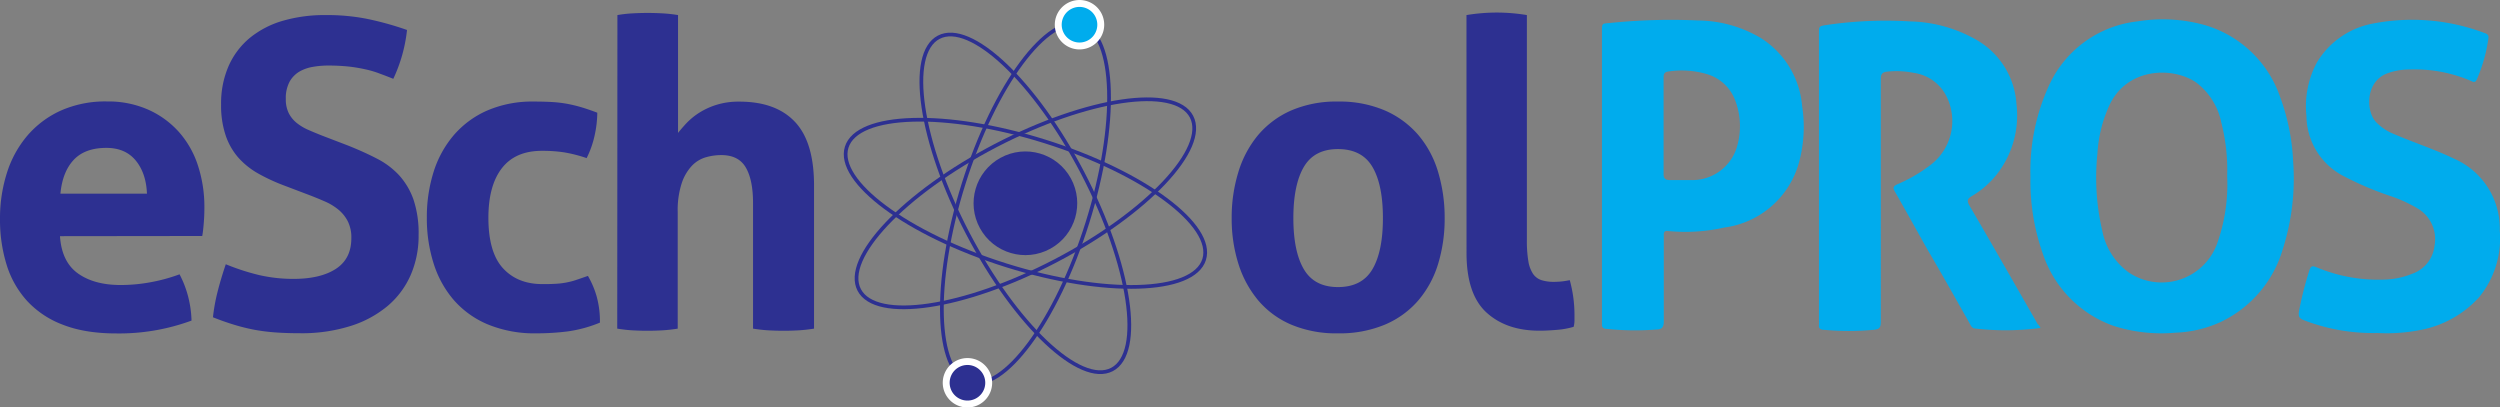 <svg id="Layer_1" data-name="Layer 1" xmlns="http://www.w3.org/2000/svg" viewBox="0 0 995.04 162.18"><rect x="0" y="0" width="995.04" height="162.18" fill="#808080" stroke="none"/><defs><style>.cls-1,.cls-4{fill:#2d3091;}.cls-2{fill:none;stroke:#2d3091;stroke-width:1.48px;}.cls-2,.cls-3,.cls-4{stroke-miterlimit:10;}.cls-3,.cls-5{fill:#00aced;}.cls-3,.cls-4{stroke:#fff;stroke-width:2.75px;}</style></defs><path class="cls-1" d="M23.87,94q.69,10.23,7.17,14.84t17.05,4.6a65.62,65.62,0,0,0,11.85-1.11,68,68,0,0,0,11.52-3.15,40.75,40.75,0,0,1,3.24,8.18,42.78,42.78,0,0,1,1.53,10.24,83.36,83.36,0,0,1-30,5.11q-12.28,0-21.07-3.41a37.28,37.28,0,0,1-14.32-9.47,38,38,0,0,1-8.19-14.4A60.38,60.38,0,0,1,0,87.14,59.55,59.55,0,0,1,2.73,68.89a42.61,42.61,0,0,1,8.1-14.84,38.38,38.38,0,0,1,13.3-10,43.63,43.63,0,0,1,18.5-3.67A39.3,39.3,0,0,1,59,43.65a36.05,36.05,0,0,1,12.2,8.87A37.47,37.47,0,0,1,78.79,65.9a53,53,0,0,1,2.56,16.63q0,3.24-.26,6.4c-.17,2.1-.37,3.78-.6,5ZM58.49,77.07Q58.16,68.9,54,63.86c-2.78-3.35-6.68-5-11.67-5q-8.53,0-13,4.78T24.05,77.07Z"/><path class="cls-1" d="M113.07,73.83A73.7,73.7,0,0,1,102.66,69a31.05,31.05,0,0,1-7.84-6.31,26.16,26.16,0,0,1-5-8.79A37.11,37.11,0,0,1,88,41.61a37.11,37.11,0,0,1,3-15.35,30.51,30.51,0,0,1,8.44-11.18,37.13,37.13,0,0,1,13.13-6.81A59.72,59.72,0,0,1,129.78,6,81.63,81.63,0,0,1,146.07,7.5,123.7,123.7,0,0,1,162,11.93a60.55,60.55,0,0,1-5.46,19.44c-1.7-.68-3.44-1.36-5.2-2a38.83,38.83,0,0,0-5.62-1.71A64.92,64.92,0,0,0,139,26.51a77.31,77.31,0,0,0-8.53-.42,34.78,34.78,0,0,0-5.88.51,16.26,16.26,0,0,0-5.38,1.87,10.72,10.72,0,0,0-3.92,4,13.74,13.74,0,0,0-1.53,6.91,12.23,12.23,0,0,0,1.19,5.71A12,12,0,0,0,118.18,49a20.47,20.47,0,0,0,4.61,2.73c1.7.74,3.41,1.45,5.11,2.13l10.24,3.92q6.48,2.56,11.76,5.29a31.77,31.77,0,0,1,9,6.74,28.5,28.5,0,0,1,5.71,9.72,42.17,42.17,0,0,1,2,14.07,39,39,0,0,1-3.15,15.86,34,34,0,0,1-9.12,12.27,43,43,0,0,1-14.75,8,64.58,64.58,0,0,1-20.21,2.9q-5.62,0-10.07-.34a76.92,76.92,0,0,1-8.44-1.11,77.58,77.58,0,0,1-7.92-2c-2.62-.8-5.35-1.76-8.19-2.9A72.3,72.3,0,0,1,86.63,116c.91-3.58,2-7.18,3.24-10.83a89.47,89.47,0,0,0,13.48,4.36A60.34,60.34,0,0,0,116.82,111q10.74,0,16.88-4t6.14-12.19A14.38,14.38,0,0,0,138.39,88a14.79,14.79,0,0,0-3.75-4.6,22.42,22.42,0,0,0-5.2-3.16c-1.94-.85-3.92-1.67-6-2.47Z"/><path class="cls-1" d="M234,109.82a35,35,0,0,1,3.41,7.93,37,37,0,0,1,1.37,10.66A52.68,52.68,0,0,1,226,131.9a97.92,97.92,0,0,1-12.45.77,48.64,48.64,0,0,1-19.27-3.5,36.88,36.88,0,0,1-13.56-9.63,41,41,0,0,1-8.1-14.58,59.28,59.28,0,0,1-2.73-18.33,59.41,59.41,0,0,1,2.65-18.08,41.66,41.66,0,0,1,8-14.67A37.3,37.3,0,0,1,193.9,44a45.27,45.27,0,0,1,18.59-3.58q3.75,0,6.9.17a50.34,50.34,0,0,1,6.06.68,55.16,55.16,0,0,1,5.79,1.37q2.91.85,6.49,2.22a43.31,43.31,0,0,1-1,8.78,38.08,38.08,0,0,1-3.24,9.29,56.07,56.07,0,0,0-9-2.3,57.4,57.4,0,0,0-8.78-.6q-10.59,0-15.95,6.91t-5.37,19.7q0,13.8,5.8,20.12t15.68,6.31c1.71,0,3.27,0,4.69-.09a31.64,31.64,0,0,0,4.18-.42,30.6,30.6,0,0,0,4.18-1Q231.07,110.84,234,109.82Z"/><path class="cls-1" d="M245.74,6a49.75,49.75,0,0,1,6-.68q3.07-.17,6-.17t6,.17a55.24,55.24,0,0,1,6.13.68v46.9q1.2-1.53,3.16-3.67a27.49,27.49,0,0,1,4.86-4.09,28.75,28.75,0,0,1,7-3.33,29.65,29.65,0,0,1,9.38-1.36q14.67,0,22.26,8.19T324,74.34V130.8a61.31,61.31,0,0,1-6.14.68q-3.08.17-6,.17c-1.94,0-3.92-.06-6-.17a60.66,60.66,0,0,1-6.14-.68v-50q0-9.21-2.9-14.16T287,61.73a22.23,22.23,0,0,0-6,.85,12.58,12.58,0,0,0-5.54,3.32,18.75,18.75,0,0,0-4.09,6.91,34.49,34.49,0,0,0-1.63,11.6V130.8a60.47,60.47,0,0,1-6.13.68q-3.07.17-6,.17c-1.93,0-3.9-.06-5.88-.17s-4-.35-6.06-.68Z"/><path class="cls-1" d="M532.52,132.67a45.89,45.89,0,0,1-18.68-3.5,35.36,35.36,0,0,1-13.13-9.71,42.41,42.41,0,0,1-7.84-14.58,59.46,59.46,0,0,1-2.64-18.08,61.1,61.1,0,0,1,2.64-18.25,42.05,42.05,0,0,1,7.84-14.75A36.37,36.37,0,0,1,513.84,44a45.21,45.21,0,0,1,18.68-3.58A45.8,45.8,0,0,1,551.28,44a37,37,0,0,1,13.3,9.81,40.34,40.34,0,0,1,7.84,14.75A63.09,63.09,0,0,1,575,86.8a61.39,61.39,0,0,1-2.56,18.08,40.64,40.64,0,0,1-7.84,14.58,36,36,0,0,1-13.3,9.71A46.48,46.48,0,0,1,532.52,132.67Zm0-18.41q9.54,0,13.72-7.09t4.18-20.37q0-13.3-4.18-20.38t-13.72-7.08q-9.39,0-13.56,7.08T514.78,86.8q0,13.29,4.18,20.37T532.52,114.26Z"/><path class="cls-1" d="M583.68,6a73.68,73.68,0,0,1,12.11-1,72.73,72.73,0,0,1,11.93,1V95.5a48.6,48.6,0,0,0,.6,8.52,12.79,12.79,0,0,0,1.87,5,6.57,6.57,0,0,0,3.33,2.48,16.53,16.53,0,0,0,5.12.68,29.62,29.62,0,0,0,3-.17,31.36,31.36,0,0,0,3.15-.51,52.08,52.08,0,0,1,1.88,13.64v2.47a10.06,10.06,0,0,1-.34,2.47,31.74,31.74,0,0,1-6.56,1.2c-2.56.22-4.93.34-7.08.34q-13.14,0-21.06-7.25t-7.93-23.62Z"/><path class="cls-2" d="M431,69c19,36.51,24.23,71.46,11.59,78.06s-38.35-17.65-57.4-54.15S361,21.42,373.64,14.82,412,32.47,431,69Z"/><path class="cls-2" d="M396.18,58C432.69,39,467.64,33.78,474.24,46.43s-17.65,38.35-54.15,57.4S348.63,128.06,342,115.42,359.68,77.07,396.18,58Z"/><ellipse class="cls-2" cx="408.13" cy="80.92" rx="74.56" ry="25.83" transform="translate(208.57 446.02) rotate(-72.55)"/><path class="cls-2" d="M415.88,56.28c39.29,12.34,67.66,33.39,63.39,47s-39.6,14.64-78.88,2.29-67.66-33.39-63.39-47S376.6,43.93,415.88,56.28Z"/><circle class="cls-1" cx="408.13" cy="80.92" r="20.63" transform="translate(11.41 206.34) rotate(-28.76)"/><path class="cls-3" d="M422.16,13.75a8.46,8.46,0,1,1,11.41,3.59A8.45,8.45,0,0,1,422.16,13.75Z"/><path class="cls-4" d="M377.56,156.26A8.46,8.46,0,1,1,389,159.84,8.47,8.47,0,0,1,377.56,156.26Z"/><path id="_Path_" data-name=" Path " class="cls-5" d="M812.15,130.52a103.93,103.93,0,0,1-25.84.25c-1.53,0-1.94-1.32-2.52-2.35-5.44-9.6-10.84-19.25-16.49-28.85-4.37-7.75-8.65-15.54-13.1-23.29-.87-1.48-.7-2.14.86-2.88a60.85,60.85,0,0,0,13.65-8A22,22,0,0,0,775,38.9,17.23,17.23,0,0,0,761.7,29a34.91,34.91,0,0,0-10.55-.49c-1.9.21-2.6.91-2.56,3V128c0,2.14-.37,3.05-2.76,3.26a106,106,0,0,1-20,0c-1.48,0-2-.71-1.86-2.07a6.55,6.55,0,0,0,0-1.4V13.47c0-3.05,0-3.05,2.93-3.51a161.77,161.77,0,0,1,33.35-1.44,55.66,55.66,0,0,1,26.54,7.42,31.76,31.76,0,0,1,15.79,25.43,38,38,0,0,1-7.92,28.15,35.46,35.46,0,0,1-9.85,8.53c-1.65,1-2.06,1.73-1,3.67,9.19,15.71,18.18,31.53,27.25,47.32A3.82,3.82,0,0,1,812.15,130.52Z"/><path id="_Path_2" data-name=" Path 2" class="cls-5" d="M946.27,132.54a76.32,76.32,0,0,1-29.22-5.07c-2-.74-2.35-1.6-2-3.66a136.79,136.79,0,0,1,4.12-16.2c.54-1.69,1.15-1.9,2.72-1.28a63.49,63.49,0,0,0,27.45,4.94,31.48,31.48,0,0,0,10.84-2.34A13.37,13.37,0,0,0,969,97.67a14.17,14.17,0,0,0-6.1-14.3,55.63,55.63,0,0,0-12.12-5.56,129.23,129.23,0,0,1-18.38-7.92A27.25,27.25,0,0,1,918,46.15a36.84,36.84,0,0,1,4.13-21.23A33,33,0,0,1,944.87,9.3,81.67,81.67,0,0,1,989,13.18c.95.33,1.61.78,1.44,2a62.17,62.17,0,0,1-4.65,16.48c-.7,1.69-1.86.7-2.81.33a56.73,56.73,0,0,0-23.9-4.33,25,25,0,0,0-9.28,1.69c-8.24,3.34-8.24,14.8-4.12,19.21a20.05,20.05,0,0,0,6.84,4.66c8,3.46,16.49,6.18,24.2,9.93a30.2,30.2,0,0,1,18.22,28.53,37,37,0,0,1-8.25,26.66,42,42,0,0,1-23.33,13A68.24,68.24,0,0,1,946.27,132.54Z"/><path id="_Compound_Path_" data-name=" Compound Path " class="cls-5" d="M912.72,64.53a84.67,84.67,0,0,0-5.15-25.8A45.09,45.09,0,0,0,877.19,9.88a62.56,62.56,0,0,0-26.5-1.36A44,44,0,0,0,815.9,33.25a81.64,81.64,0,0,0-7.75,37.1,86.36,86.36,0,0,0,5,30.83,45.77,45.77,0,0,0,28.19,28.56,62.46,62.46,0,0,0,24.48,2.68,47.23,47.23,0,0,0,17.73-4.12,46.5,46.5,0,0,0,25.06-29.23A91.81,91.81,0,0,0,912.72,64.53ZM882.34,97.26a23.49,23.49,0,0,1-35.07,11.17,26.65,26.65,0,0,1-10.51-16.49A92.85,92.85,0,0,1,834.82,61,53,53,0,0,1,840,41c7.3-14.06,24.73-14.47,34-8.25a26.68,26.68,0,0,1,10.14,16.12,75.88,75.88,0,0,1,2.31,21.27A70,70,0,0,1,882.34,97.26Z"/><path id="_Compound_Path_2" data-name=" Compound Path 2" class="cls-5" d="M717.27,42.19A35.46,35.46,0,0,0,701,15.24a49.75,49.75,0,0,0-25.15-7.09,236,236,0,0,0-35.07,1c-3.14.29-3.18,0-3.18,3.3V128.75c0,1,0,1.94,1.45,2.1a107.78,107.78,0,0,0,20.32.29c2.06,0,2.88-.95,2.84-3.25V93.3c0-1,.54-1.52,1.61-1.36a70.15,70.15,0,0,0,22.38-1.36A35.68,35.68,0,0,0,716,64.78,53.66,53.66,0,0,0,717.27,42.19Zm-26,16.49a18.55,18.55,0,0,1-17.68,13h-8.91c-1.89,0-2.59-.65-2.55-2.59V30.86c0-1.61.41-2.23,2.1-2.43a35.45,35.45,0,0,1,15.42,1.15,17.13,17.13,0,0,1,11.17,10.88,28.64,28.64,0,0,1,.45,18.18Z"/></svg>